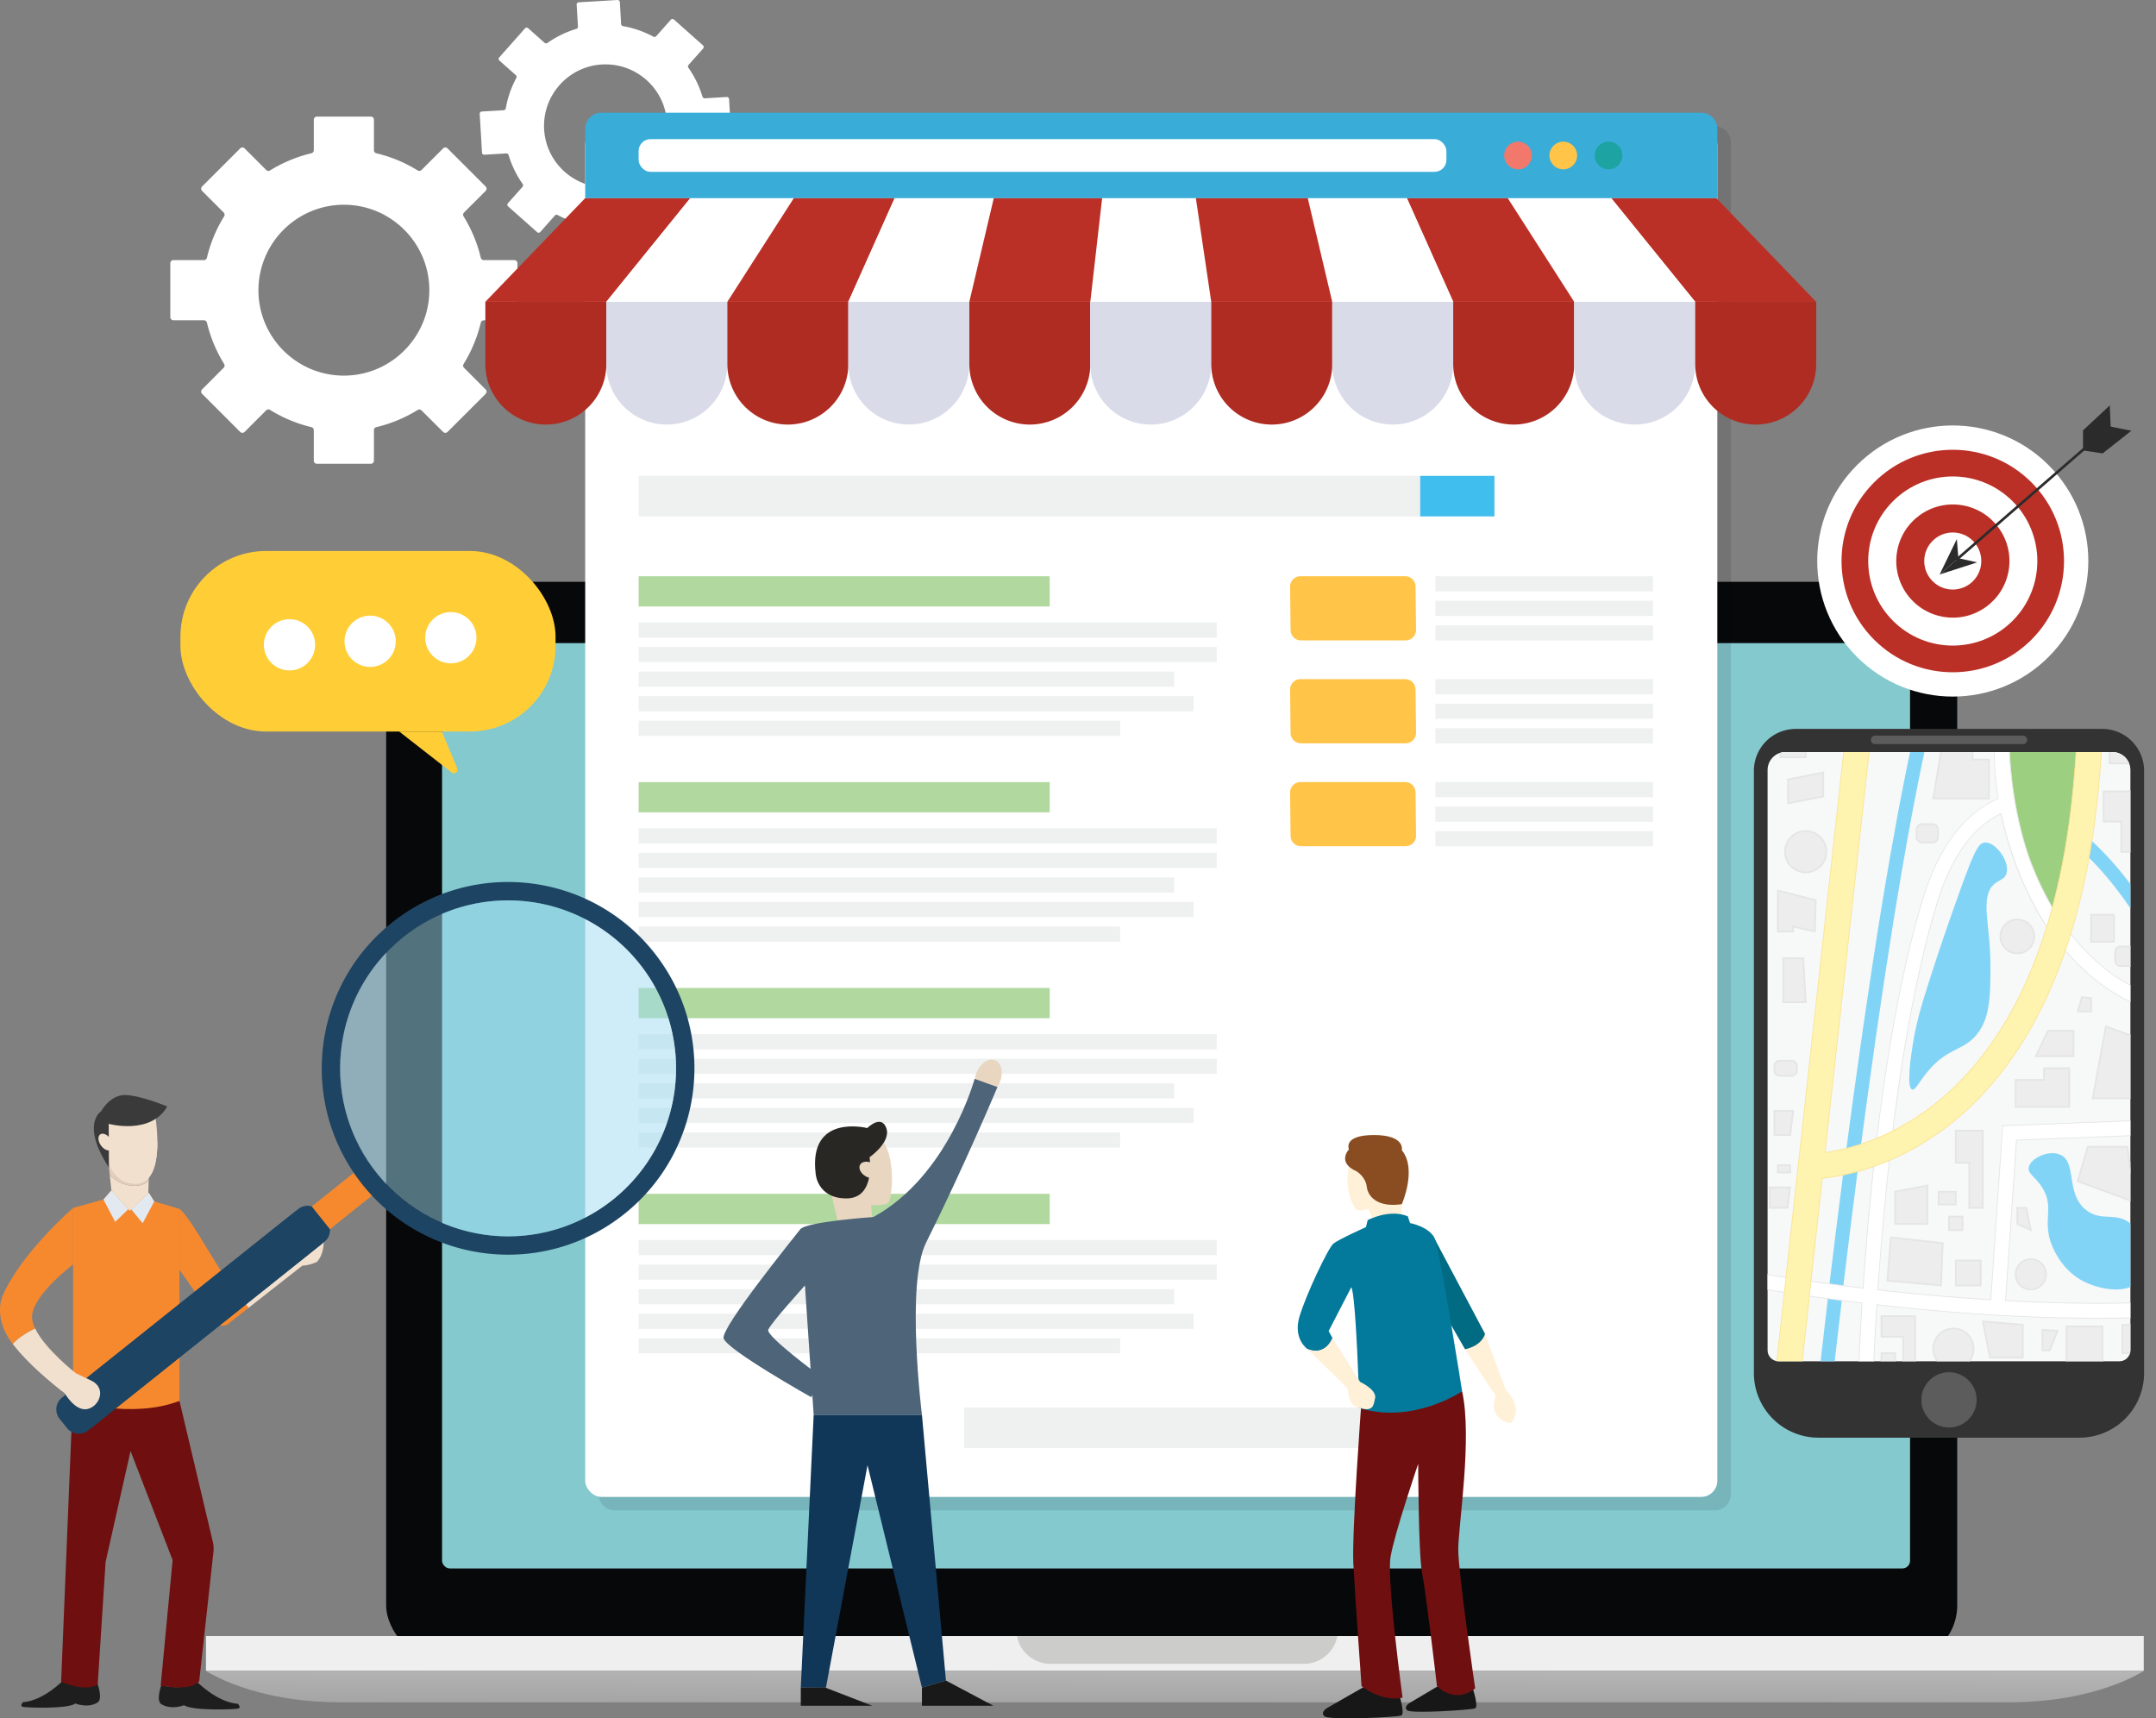 <svg xmlns="http://www.w3.org/2000/svg" xmlns:xlink="http://www.w3.org/1999/xlink" viewBox="0 0 2246.32 1790.22"><rect x="0" y="0" width="2246.32" height="1790.22" fill="#808080" stroke="none"/><defs><linearGradient id="linear-gradient" x1="1224.74" y1="1571.63" x2="1222.5" y2="2148.87" gradientUnits="userSpaceOnUse"><stop offset="0" stop-color="#fff"/><stop offset="1"/></linearGradient><clipPath id="clip-path"><path d="M1860.37,783.51h340.56a18.73,18.73,0,0,1,18.73,18.73v604.55a11.44,11.44,0,0,1-11.44,11.44H1853.07a11.44,11.44,0,0,1-11.44-11.44V802.24A18.73,18.73,0,0,1,1860.37,783.51Z" style="fill:none"/></clipPath></defs><title>is-yeri-sigortasi</title><g id="Layer_2" data-name="Layer 2"><g id="Objects"><path d="M956.26,1562.81l-282,159.58a33.21,33.21,0,0,1-43.32-9.51L460.85,1476.36a33.21,33.21,0,0,1,10.6-48.3l336.9-190.67a33.2,33.2,0,0,1,46.86,15.77l115.2,267.62A33.21,33.21,0,0,1,956.26,1562.81Z" style="fill:#63461c"/><path d="M902.49,1294,475.6,1535.62a23.8,23.8,0,0,1-32.43-9l-23.67-41.82a23.8,23.8,0,0,1,9-32.43l426.89-241.61a23.79,23.79,0,0,1,32.43,9l23.67,41.82A23.8,23.8,0,0,1,902.49,1294Z" style="fill:#7f6037"/><path d="M539.1,330.4V274.24a3.24,3.24,0,0,0-3.24-3.24h-31.8a3.25,3.25,0,0,1-3.15-2.52A145.68,145.68,0,0,0,483,225.43a3.25,3.25,0,0,1,.45-4L506,198.88a3.25,3.25,0,0,0,0-4.58l-39.72-39.71a3.23,3.23,0,0,0-4.58,0l-22.53,22.53a3.23,3.23,0,0,1-4,.44,145.87,145.87,0,0,0-43.06-17.88,3.25,3.25,0,0,1-2.51-3.16v-31.8a3.24,3.24,0,0,0-3.24-3.24H330.18a3.24,3.24,0,0,0-3.24,3.24v31.8a3.25,3.25,0,0,1-2.51,3.16,145.81,145.81,0,0,0-43.05,17.88,3.23,3.23,0,0,1-4-.44l-22.53-22.53a3.23,3.23,0,0,0-4.58,0L210.54,194.3a3.25,3.25,0,0,0,0,4.58l22.52,22.52a3.25,3.25,0,0,1,.45,4,145.74,145.74,0,0,0-17.89,43.06,3.25,3.25,0,0,1-3.15,2.52H180.68a3.24,3.24,0,0,0-3.24,3.24V330.4a3.24,3.24,0,0,0,3.24,3.24h31.79a3.25,3.25,0,0,1,3.15,2.52,145.68,145.68,0,0,0,17.89,43,3.25,3.25,0,0,1-.45,4l-22.52,22.52a3.25,3.25,0,0,0,0,4.58L250.26,450a3.23,3.23,0,0,0,4.58,0l22.52-22.52a3.25,3.25,0,0,1,4-.44A145.87,145.87,0,0,0,324.43,445a3.25,3.25,0,0,1,2.51,3.16v31.79a3.24,3.24,0,0,0,3.24,3.24h56.17a3.24,3.24,0,0,0,3.24-3.24V448.12A3.25,3.25,0,0,1,392.1,445a145.93,145.93,0,0,0,43.07-17.88,3.25,3.25,0,0,1,4,.44L461.7,450a3.23,3.23,0,0,0,4.58,0L506,410.33a3.25,3.25,0,0,0,0-4.58l-22.53-22.53a3.24,3.24,0,0,1-.45-4,145.79,145.79,0,0,0,17.89-43,3.25,3.25,0,0,1,3.15-2.52h31.8A3.24,3.24,0,0,0,539.1,330.4Zm-99.77,8.68A89.59,89.59,0,0,1,395,383.38c-1.79.81-3.6,1.57-5.45,2.26a89.07,89.07,0,0,1-62.65,0q-2.78-1-5.44-2.26a89.63,89.63,0,0,1-44.3-44.29c-.8-1.79-1.56-3.6-2.25-5.45A88.9,88.9,0,0,1,275,271c.69-1.85,1.45-3.66,2.25-5.46a89.59,89.59,0,0,1,44.31-44.28q2.67-1.22,5.43-2.26a89.07,89.07,0,0,1,62.65,0c1.48.56,3,1.15,4.39,1.79a89.46,89.46,0,0,1,45.84,45.87c.63,1.43,1.22,2.87,1.76,4.34a88.9,88.9,0,0,1,0,62.64Q440.54,336.4,439.33,339.08Z" style="fill:#fff"/><path d="M762,143.6l-2.39-40.36a2.33,2.33,0,0,0-2.47-2.18l-22.85,1.35a2.33,2.33,0,0,1-2.37-1.67,105.07,105.07,0,0,0-14.69-30.18,2.33,2.33,0,0,1,.15-2.9l15.23-17.14a2.34,2.34,0,0,0-.2-3.29L702.19,20.38a2.34,2.34,0,0,0-3.29.2L683.68,37.72a2.35,2.35,0,0,1-2.87.5,104.64,104.64,0,0,0-31.69-11,2.34,2.34,0,0,1-2-2.16L645.82,2.19A2.34,2.34,0,0,0,643.35,0L603,2.4a2.32,2.32,0,0,0-2.19,2.46l1.35,22.85a2.34,2.34,0,0,1-1.67,2.38,104.86,104.86,0,0,0-30.17,14.68,2.33,2.33,0,0,1-2.9-.15L550.28,29.4a2.34,2.34,0,0,0-3.3.19L520.14,59.82a2.34,2.34,0,0,0,.2,3.29l17.14,15.22a2.33,2.33,0,0,1,.49,2.86,105.3,105.3,0,0,0-11,31.71,2.32,2.32,0,0,1-2.15,1.94L502,116.2a2.33,2.33,0,0,0-2.19,2.46l2.4,40.36a2.33,2.33,0,0,0,2.46,2.19l22.85-1.36a2.34,2.34,0,0,1,2.37,1.67,104.82,104.82,0,0,0,14.69,30.18,2.35,2.35,0,0,1-.15,2.9l-15.22,17.14a2.33,2.33,0,0,0,.19,3.29l30.23,26.84a2.33,2.33,0,0,0,3.29-.19l15.22-17.14A2.33,2.33,0,0,1,581,224a104.79,104.79,0,0,0,31.7,11,2.33,2.33,0,0,1,1.94,2.16L616,260.06a2.33,2.33,0,0,0,2.46,2.19l40.36-2.39a2.34,2.34,0,0,0,2.19-2.47l-1.36-22.84a2.36,2.36,0,0,1,1.68-2.38,104.92,104.92,0,0,0,30.18-14.68,2.33,2.33,0,0,1,2.9.15l17.14,15.22a2.34,2.34,0,0,0,3.29-.2l26.84-30.23a2.33,2.33,0,0,0-.19-3.29l-17.15-15.22a2.34,2.34,0,0,1-.49-2.87,104.8,104.8,0,0,0,11-31.69,2.34,2.34,0,0,1,2.16-1.94l22.85-1.36A2.32,2.32,0,0,0,762,143.6Zm-71.32,10.49a64.47,64.47,0,0,1-29.93,33.72c-1.25.65-2.52,1.28-3.82,1.85a64.14,64.14,0,0,1-45,2.67c-1.36-.42-2.69-.89-4-1.39A64.47,64.47,0,0,1,574.21,161c-.65-1.24-1.27-2.51-1.85-3.81a64,64,0,0,1-2.67-45c.41-1.36.88-2.69,1.38-4A64.47,64.47,0,0,1,601,74.46c1.24-.66,2.52-1.28,3.81-1.86a64.14,64.14,0,0,1,45-2.67c1.09.34,2.17.7,3.23,1.1A64.39,64.39,0,0,1,688,102c.51,1,1,2,1.45,3a64,64,0,0,1,2.67,45C691.66,151.44,691.2,152.77,690.69,154.09Z" style="fill:#fff"/><rect x="402.34" y="606.12" width="1636.88" height="1124.74" rx="58.46" style="fill:#07080a"/><rect x="214.6" y="1704.52" width="2018.95" height="36.21" style="fill:#f0efef"/><path d="M1661.34,1740.74H214.61s48.27,32.78,139.86,32.78H2093.69c91.59,0,139.86-32.78,139.86-32.78Z" style="fill:url(#linear-gradient)"/><rect x="460.58" y="669.98" width="1529.51" height="964.06" rx="8.01" style="fill:#84c9ce"/><path d="M1393.36,1704.52a35.32,35.32,0,0,1-34.68,28.89H1094.21a35.41,35.41,0,0,1-34.68-28.89Z" style="fill:#cccccb"/><path d="M1786.51,131.52H640.65a16.85,16.85,0,0,0-16.85,16.85V1556.76a16.86,16.86,0,0,0,16.85,16.85H1786.51a16.86,16.86,0,0,0,16.85-16.85V148.37A16.85,16.85,0,0,0,1786.51,131.52Z" style="opacity:0.1"/><rect x="609.71" y="134.28" width="1179.56" height="1425.24" rx="16.85" style="fill:#fff"/><path d="M1789.27,134.28v72.27H609.71V134.28a16.85,16.85,0,0,1,16.85-16.85H1772.42A16.85,16.85,0,0,1,1789.27,134.28Z" style="fill:#39add8"/><rect x="665.38" y="144.95" width="841.6" height="34.07" rx="12.36" style="fill:#fff"/><circle cx="1581.62" cy="161.99" r="14.43" style="fill:#f3786c"/><circle cx="1628.78" cy="161.99" r="14.43" style="fill:#ffc448"/><circle cx="1675.95" cy="161.99" r="14.43" style="fill:#1ea3a3"/><rect x="1004.48" y="1466.42" width="437.88" height="42.2" style="fill:#eff0f0"/><path d="M1557.06,311.1h0Z" style="fill:#eff0f0"/><rect x="665.38" y="495.79" width="891.68" height="42.2" style="fill:#eff0f0"/><rect x="665.38" y="600.34" width="428.31" height="31.53" style="fill:#b1d99f"/><rect x="665.38" y="648.48" width="602.34" height="15.77" style="fill:#eff0f0"/><rect x="665.38" y="674.07" width="602.34" height="15.77" style="fill:#eff0f0"/><rect x="665.38" y="699.67" width="558.03" height="15.77" style="fill:#eff0f0"/><rect x="665.38" y="725.26" width="578.2" height="15.77" style="fill:#eff0f0"/><rect x="665.38" y="750.86" width="501.67" height="15.77" style="fill:#eff0f0"/><rect x="665.38" y="814.81" width="428.31" height="31.53" style="fill:#b1d99f"/><rect x="665.38" y="862.95" width="602.34" height="15.77" style="fill:#eff0f0"/><rect x="665.38" y="888.54" width="602.34" height="15.77" style="fill:#eff0f0"/><rect x="665.38" y="914.14" width="558.03" height="15.77" style="fill:#eff0f0"/><rect x="665.38" y="939.73" width="578.2" height="15.77" style="fill:#eff0f0"/><rect x="665.38" y="965.33" width="501.67" height="15.77" style="fill:#eff0f0"/><rect x="665.38" y="1029.28" width="428.31" height="31.53" style="fill:#b1d99f"/><rect x="665.38" y="1077.42" width="602.34" height="15.77" style="fill:#eff0f0"/><rect x="665.38" y="1103.01" width="602.34" height="15.77" style="fill:#eff0f0"/><rect x="665.38" y="1128.61" width="558.03" height="15.77" style="fill:#eff0f0"/><rect x="665.38" y="1154.2" width="578.2" height="15.77" style="fill:#eff0f0"/><rect x="665.38" y="1179.8" width="501.67" height="15.77" style="fill:#eff0f0"/><rect x="665.38" y="1243.76" width="428.31" height="31.53" style="fill:#b1d99f"/><rect x="665.38" y="1291.89" width="602.34" height="15.77" style="fill:#eff0f0"/><rect x="665.38" y="1317.48" width="602.34" height="15.77" style="fill:#eff0f0"/><rect x="665.38" y="1343.08" width="558.03" height="15.77" style="fill:#eff0f0"/><rect x="665.38" y="1368.67" width="578.2" height="15.77" style="fill:#eff0f0"/><rect x="665.38" y="1394.27" width="501.67" height="15.77" style="fill:#eff0f0"/><rect x="1479.7" y="495.79" width="77.37" height="42.2" style="fill:#40beee"/><rect x="1495.5" y="600.34" width="226.8" height="15.77" style="fill:#eff0f0"/><rect x="1495.5" y="625.94" width="226.8" height="15.77" style="fill:#eff0f0"/><rect x="1495.5" y="651.53" width="226.8" height="15.77" style="fill:#eff0f0"/><path d="M1464.49,667.2h-109a10.84,10.84,0,0,1-10.84-10.84l-.51-45.18A10.84,10.84,0,0,1,1355,600.34h109a10.83,10.83,0,0,1,10.83,10.84l.52,45.18A10.84,10.84,0,0,1,1464.49,667.2Z" style="fill:#ffc448"/><rect x="1495.5" y="707.55" width="226.8" height="15.77" style="fill:#eff0f0"/><rect x="1495.5" y="733.14" width="226.8" height="15.77" style="fill:#eff0f0"/><rect x="1495.5" y="758.74" width="226.8" height="15.77" style="fill:#eff0f0"/><path d="M1464.49,774.4h-109a10.83,10.83,0,0,1-10.84-10.83l-.51-45.18A10.84,10.84,0,0,1,1355,707.55h109a10.83,10.83,0,0,1,10.83,10.84l.52,45.18A10.84,10.84,0,0,1,1464.49,774.4Z" style="fill:#ffc448"/><rect x="1495.5" y="814.76" width="226.8" height="15.77" style="fill:#eff0f0"/><rect x="1495.5" y="840.35" width="226.8" height="15.77" style="fill:#eff0f0"/><rect x="1495.5" y="865.95" width="226.8" height="15.77" style="fill:#eff0f0"/><path d="M1464.49,881.61h-109a10.84,10.84,0,0,1-10.84-10.84l-.51-45.18A10.83,10.83,0,0,1,1355,814.76h109a10.83,10.83,0,0,1,10.83,10.83l.52,45.18A10.84,10.84,0,0,1,1464.49,881.61Z" style="fill:#ffc448"/><ellipse cx="1029.53" cy="1122.4" rx="19.23" ry="13.17" transform="translate(-397.51 1654.62) rotate(-67.92)" style="fill:#e8d6c1"/><path d="M909.22,1275.37l-1.6-19.84s15.84,1,18.56-3.36,8.81-48.33-9.92-68.33-58.72,24.32-58.72,24.32l16.32,68.17Z" style="fill:#e8d6c1"/><path d="M847.76,1474h112.8s-17.07-136.59,4.27-179.27c39.79-79.58,74.39-162.2,74.39-162.2l-23.78-8.54S988,1225.24,910,1267.93c0,0-70.12,4.87-76.22,12.8s-82.32,101.83-79.88,113.42,91.47,61.59,91.47,61.59l8.53-22.57s-55.91-41.08-53.47-47.79,38.23-46.11,38.23-46.11Z" style="fill:#4d6479"/><polygon points="960.56 1474.03 985.57 1750.86 960.56 1758.18 903.86 1526.47 860.56 1758.18 834.34 1758.18 847.76 1474.03 960.56 1474.03" style="fill:#103658"/><path d="M849.83,1222.71s1.4,25.83,32.11,25.83S906,1205.61,906,1205.61s22.69-15.71,17.45-30.36-19.89,0-19.89,0S842.15,1159.54,849.83,1222.71Z" style="fill:#282724"/><polygon points="960.56 1758.18 960.56 1777.13 1035.06 1777.13 985.57 1750.86 960.56 1758.18" style="fill:#191919"/><polygon points="834.34 1758.18 834.34 1777.13 908.84 1777.13 859.49 1758.04 834.34 1758.18" style="fill:#191919"/><ellipse cx="905.74" cy="1218.87" rx="7.63" ry="11.06" transform="translate(-602.7 1393.84) rotate(-60)" style="fill:#e8d6c1"/><path d="M168.05,1755.76s23.06,6.57,36.61-4.21c0,0,20.9,21.9,43.29,23.56,0,0,3.87,4.15,0,5s-47.83,2.49-56.12-3.59c0,0-13.22,5.43-23.78-1.11C162.25,1771.8,168.05,1755.76,168.05,1755.76Z" style="fill:#1e1e1e"/><path d="M101.72,1754.53s-22.47,6.4-35.66-4.1c0,0-20.37,21.34-42.18,23,0,0-3.77,4,0,4.84s46.59,2.43,54.67-3.5c0,0,12.88,5.3,23.17-1.07C107.36,1770.16,101.72,1754.53,101.72,1754.53Z" style="fill:#1e1e1e"/><path d="M76.15,1448.71,63.69,1752s25,11.69,38.14,2.69L110,1627.42l26-115.68,43.85,113.6L167.4,1756.11s31,6.54,40.17-4.56l14.83-134.77a31,31,0,0,0-.66-10.47L187,1459.55S107.51,1473,76.15,1448.71Z" style="fill:#6f0f10"/><path d="M141.6,1235.37a21.72,21.72,0,0,0,13.37-5l-1.42,36.43H118.92L114.35,1224A35.62,35.62,0,0,0,141.6,1235.37Z" style="fill:#f2e0ce"/><path d="M156.09,1201.65l-1,25.2a18,18,0,0,1-14.39,6.52c-14.44,0-22.78-9.58-27.59-20.88L111.8,1200Z" style="fill:#f4e6cf"/><path d="M155.11,1226.85a18,18,0,0,1-14.39,6.52c-14.44,0-22.78-9.58-27.59-20.88-6.94-16.3-6.57-36.19-6.57-36.19l6-5.66,11.11-10.55,37-4.54a205.51,205.51,0,0,1,3.32,33.87C164,1203.52,162.16,1218.52,155.11,1226.85Z" style="fill:#f2e0ce"/><path d="M155.11,1226.85l-.14,3.48a21.72,21.72,0,0,1-13.37,5A35.62,35.62,0,0,1,114.35,1224l-1.22-11.5c4.81,11.3,13.15,20.88,27.59,20.88A18,18,0,0,0,155.11,1226.85Z" style="fill:#e2cdbb"/><path d="M155.11,1226.85a18,18,0,0,1-14.39,6.52c-14.44,0-22.78-9.58-27.59-20.88-6.94-16.3-6.57-36.19-6.57-36.19l6-5.66,51.4,18.78C164,1203.52,162.16,1218.52,155.11,1226.85Z" style="fill:#f2e0ce"/><path d="M113.26,1170.85s43.56,12.09,61-18.07c0,0-28.46-11.93-44.19-11.93s-24.76,17-24.76,17-21.62,13.09,8.2,58.51Z" style="fill:#3a3a3a"/><path d="M115,1186.37c3.12,4.42,3.44,9.56.71,11.48s-7.45-.11-10.57-4.54-3.44-9.56-.72-11.48S111.83,1181.94,115,1186.37Z" style="fill:#f2e0ce"/><path d="M116.07,1240.1l-8.29,9.59-31.63,8.75v201.11s60.87,19.09,110.8,0V1259.43l-26.26-7.75-5.72-9.15-19.72,18.89Z" style="fill:#f6892e"/><path d="M259,1362.52l-21.62,17s-5.6,4-9.61,0S187,1322.82,187,1322.82v-63.39s5.72,3.54,20.86,28.45,31,49.94,31,49.94l7.67-4.38A69.88,69.88,0,0,0,259,1362.52Z" style="fill:#f6892e"/><path d="M76.15,1258.44v58.87s-42,31.65-42.78,54.32c-.13,3.86,1.11,8.11,3.24,12.51-11.37,5.39-18.66,11.08-23.34,16.08-.12-.14-.22-.28-.34-.43-20.18-26.41-10.71-48.59-10.71-48.59C20.91,1306.35,76.15,1258.44,76.15,1258.44Z" style="fill:#f6892e"/><path d="M336.83,1285.83s3.13,19-6.85,29c0,0-7.57,3.5-15,3.79l-56,43.92a69.88,69.88,0,0,1-12.49-29.08l51.74-29.55s7.57-31.6,29.27-23.74c0,0,28.9-19.58,31.6-16.89S336.83,1285.83,336.83,1285.83Z" style="fill:#f2e0ce"/><polygon points="133.73 1259.74 120.02 1272.98 107.78 1249.69 116.07 1240.1 133.73 1259.74" style="fill:#e2e9f1"/><polygon points="136.75 1259.98 148.69 1274.41 160.69 1251.68 154.97 1242.53 136.75 1259.98" style="fill:#e2e9f1"/><rect x="338.84" y="1212.41" width="30.37" height="81.21" transform="translate(1112.38 194.58) rotate(51.4)" style="fill:#f6892e"/><path d="M681.08,991.91c-66.89-83.79-189-97.49-272.82-30.59s-97.49,189-30.6,272.82,189,97.49,272.83,30.6S748,1075.7,681.08,991.91ZM392.59,1222.22a175,175,0,1,1,246,27.59A175,175,0,0,1,392.59,1222.22Z" style="fill:#1d4463"/><circle cx="529.37" cy="1113.03" r="175.02" transform="translate(-631.98 700.32) rotate(-45)" style="fill:#9edcf2;opacity:0.5"/><path d="M338,1293.74,91.81,1490.3a15.68,15.68,0,0,1-22-2.46l-7.76-9.72a15.66,15.66,0,0,1,2.47-21.95l246.2-196.56a15.61,15.61,0,0,1,14-2.8l19.09,23.91A15.6,15.6,0,0,1,338,1293.74Z" style="fill:#1d4463"/><rect x="47.22" y="1352.85" width="308.82" height="43.67" transform="translate(-813.62 426.16) rotate(-38.6)" style="fill:#1d4463"/><path d="M90.93,1468c-12.72,2.54-23.43-16.4-23.43-16.4s-34-25.15-54.23-51.41c4.68-5,12-10.69,23.34-16.08C47,1405.63,79,1430.69,79,1430.69l16.2,7.73C111.36,1446.14,103.65,1465.5,90.93,1468Z" style="fill:#f2e0ce"/><path d="M1457.57,1764.86s6.67,20.54,2.4,22.4-75.15,5.13-80,.86,2.93-8.8,2.93-8.8l41.56-23.79Z" style="fill:#171717"/><path d="M1534.83,1760.22s5.82,17.94,2.09,19.57-66.6,5.81-70.79,2.08,2.56-7.68,2.56-7.68l37.26-22.12Z" style="fill:#171717"/><path d="M1418.58,1459s-10.25,137.19-8.54,170.2,8.54,127.4,8.54,127.4,21.15,17.19,42.74,12.07c0,0-16.55-121.82-12.57-146.3s28.85-97.34,28.85-97.34.18,95.07,4.17,114.42,15.37,117.15,15.37,117.15,18.21,19.47,39.84,2.39c0,0-17.64-120.29-17.64-144.68s14.85-116.32,4-164.85Z" style="fill:#6f0f10"/><path d="M1547.22,1389.6l21.63,58.54s20.18,18.86,4.87,34.52c0,0-24-3.13-15.31-28.18l-32-48.74Z" style="fill:#fff0d8"/><path d="M1492.66,1286.76l54.56,102.84s-2.21,11.94-20.78,16.14l-48.84-84.87Z" style="fill:#006b82"/><path d="M1406.82,1208.64s-9.66,28.83,6.19,51.62c0,0,5.14,2.42,12.53-1.21l8.3,19.33s21.89.75,25.82-2.57l1.66-38.64-31.55-28.53Z" style="fill:#fff0d8"/><path d="M1405.47,1197.47s-13,13.58,7.84,22.79c0,0,9.51,5.58,10.72,16.15s11.78,21.89,36.53,18.12c0,0,16.15-36.69,0-56.16,0,0,3.93-15.85-29-15.85S1405.47,1197.47,1405.47,1197.47Z" style="fill:#8a4d21"/><path d="M1523.35,1449.49s-50.83,34.7-107,17.47c0,0,0-.08,0-.22,14,4.33,14.89-2,16.24-10.39,1.41-8.84-15.57-16.58-15.57-16.58l-1.69-2.69c-1.36-35-4-89.29-7.38-96.1l-23.64,45.75,4,7.29s-6.84,19.23-26.07,11.49c0,0-15.25-10.38-8.4-33.59s30.06-71.83,35.36-76.24,34-17.23,34-17.23l1.77-7.3s22.32-11.94,41.77-4l2.43,7.08s20.12,3.75,25.64,16.13S1523.35,1449.49,1523.35,1449.49Z" style="fill:#037a9b"/><path d="M1432.62,1456.35c-1.35,8.34-2.21,14.72-16.24,10.39-.05-1.74-.41-13.72-1-29.66l1.69,2.69S1434,1447.51,1432.62,1456.35Z" style="fill:#0492ab"/><path d="M1432.62,1456.35c-1.35,8.34-2.21,14.72-16.24,10.39-.84-.26-1.68-.67-2.65-.89-9-2.06-9.82-19.67-9.82-19.67l-41.67-40.67c19.23,7.74,26.07-11.49,26.07-11.49l27,43.06,1.69,2.69S1434,1447.51,1432.62,1456.35Z" style="fill:#fff0d8"/><path d="M1871,759.4h319.26a43.65,43.65,0,0,1,43.65,43.65v627.43a67.34,67.34,0,0,1-67.34,67.34H1894.7a67.34,67.34,0,0,1-67.34-67.34V803.06A43.65,43.65,0,0,1,1871,759.4Z" style="fill:#333"/><path d="M1860.78,783.51h339.73a18.69,18.69,0,0,1,18.69,18.69v603.09a11.41,11.41,0,0,1-11.41,11.41H1853.5a11.41,11.41,0,0,1-11.41-11.41V802.2A18.69,18.69,0,0,1,1860.78,783.51Z" style="fill:#89ceea"/><circle cx="2030.65" cy="1458.42" r="28.79" style="fill:#fff;opacity:0.2"/><path d="M2107.66,775.22h-154a4.43,4.43,0,0,1-4.42-4.42h0a4.44,4.44,0,0,1,4.42-4.43h154a4.45,4.45,0,0,1,4.43,4.43h0A4.44,4.44,0,0,1,2107.66,775.22Z" style="fill:#fff;opacity:0.2"/><g style="clip-path:url(#clip-path)"><rect x="1839.49" y="739.94" width="406.83" height="696.11" style="fill:#f7f8f8"/><path d="M2084.28,739.94h96l-8.47,104.46-5.32,20.82-4,15.61-18.62,72.91h0l-.14.55-.15.55-1.74,6.84s-1.87-3.41-4.92-9.64l-.27-.56h0l-.28-.57C2121.62,920.64,2082.34,831,2084.28,739.94Z" style="fill:#9ccf7f"/><path d="M1999.92,739.94h15c-21.25,87.65-45,225.85-69.46,404.65-2.17,15.88-4.27,31.53-6.3,46.86l-.06.46-.06.46q-1.86,14-3.63,27.68c0,.15,0,.3,0,.45l-.06.45c-5.68,43.79-10.65,84.09-14.73,118.1,0,.14,0,.28,0,.42s0,.27,0,.41q-.9,7.47-1.73,14.52l0,.41c0,.14,0,.28,0,.41-4.55,38.38-7.76,67-9.3,80.84h-14.71c1.47-13.25,4.77-42.69,9.52-82.76,0-.14,0-.28,0-.41l0-.42q.84-7,1.73-14.51c0-.14,0-.28,0-.42s0-.27.05-.41c3.91-32.58,8.64-70.92,14-112.55,0-.14,0-.29,0-.43l.06-.44q1.71-13.24,3.51-26.92l.06-.45h0l.06-.44c2.28-17.36,4.67-35.17,7.14-53.25,13-94.68,25.76-178.51,38.08-249.16C1979.76,832.32,1990.08,780.93,1999.92,739.94Z" style="fill:#82d4f7"/><path d="M2078.54,739.94H2094c-4.21,65.13,9.42,126.53,22.65,160.39A326,326,0,0,0,2138,944.92l.3.51.29.5c2,3.34,3.69,6.14,5.13,8.37,2.64,4.11,4.25,6.29,4.3,6.36l.23.32c.06.1,3.21,4.77,8.85,11.75l.31.39.32.39a252.83,252.83,0,0,0,25.75,27.31c15.49,14,37.76,30.12,62.85,35.42V1052a118.19,118.19,0,0,1-32.4-11c-13.75-6.9-27.57-16.64-41.09-29a262.38,262.38,0,0,1-20.74-21.2l-.32-.36-.32-.37a231.68,231.68,0,0,1-15.95-20.35c-.34-.46-1.27-1.76-2.67-3.84l-.21-.31-.09-.13h0l-.3-.45c-5.85-8.82-18.27-29.2-29.94-59.06a371.91,371.91,0,0,1-17.42-58.27c-36,17-55.49,57.73-65.6,90.06-22.34,71.44-37.32,160.66-47.18,240,0,.17,0,.34-.07.51a.25.25,0,0,1,0,.08c0,.14,0,.27,0,.41h0c-1.25,10.09-2.42,20-3.51,29.74,0,.16,0,.32,0,.48s0,.31-.05.47c-2.08,18.6-3.87,36.4-5.41,53-2.73,29.47-4.85,57-6.48,81.39q5.6.65,11.37,1.27c30.26,3.31,66.59,6.67,106.29,9.11L2086.43,1173l159.89-6.31v15.46l-145.41,5.74-11.36,167.26c49.41,2.66,103.31,3.77,156.77,1.53v15.47c-43.65,1.81-90.89,1.58-140.68-.69-44.82-2-91.8-5.73-139.64-11l-10.54-1.18c-2.27,36.44-3.38,63.87-3.83,76.78h-15.46c.44-12.89,1.57-41.06,3.92-78.58-7.39-.89-14.52-1.79-21.35-2.67-5-.65-9.83-1.29-14.49-1.92q-9.93-1.35-18.77-2.63l-.42-.06-.41-.06c-9.44-1.37-17.89-2.65-25.21-3.8l-.41-.06-.42-.07c-7.71-1.21-14.15-2.27-19.12-3.12v-15.67c5,.86,12.07,2,20.81,3.42l.42.06.41.07c7.29,1.14,15.74,2.43,25.21,3.8l.41.06h0l.41.06q8.89,1.29,18.92,2.65c4.66.64,9.5,1.28,14.49,1.93q9.86,1.27,20.53,2.57c1.63-24.28,3.74-51.72,6.46-81q2.13-23.07,4.54-45.29c0-.15,0-.31.05-.46s0-.3,0-.45q1.58-14.44,3.25-28.51l.06-.48.06-.47c3.82-31.86,8.06-62.18,12.7-90.69,10.25-63,22.44-117.4,36.25-161.55,6.75-21.58,15.55-40.55,26.17-56.38,14.28-21.3,31.49-36.3,51.23-44.67C2077.33,804.3,2076.65,769.27,2078.54,739.94Z" style="fill:#fff"/><path d="M2084.7,847.31c-36.45,17.2-55.92,58.6-65.83,90.31-22.37,71.54-37.37,160.92-47.24,240.39l-.06.5-.06.5.45-.23c0-.14,0-.27,0-.41a.25.25,0,0,0,0-.08l.45-.23h0l.06-.5c9.86-79.3,24.83-168.37,47.14-239.69,9.82-31.41,29-72.38,64.91-89.58a372.74,372.74,0,0,0,17.32,57.82c11.82,30.24,24.39,50.74,30.17,59.41l.3.45c.05-.17.11-.34.16-.51l.09.13.21.31.15-.51c-.09-.15-.19-.3-.29-.45s-.2-.29-.3-.45c-5.92-9-18.17-29.15-29.71-58.69a372.52,372.52,0,0,1-17.4-58.2l-.11-.52Zm-132.55,368c0,.15,0,.31-.05.46a3.26,3.26,0,0,1-.44.15q-2.39,22.13-4.52,45.1c-2.43,26.24-4.59,53.35-6.43,80.58q-10.43-1.26-20.09-2.52c-5-.65-9.83-1.29-14.49-1.92-6.68-.91-13-1.8-18.92-2.65l0,.41-.41-.06,0,.42.41.06c5.92.85,12.24,1.74,18.91,2.65,4.66.63,9.5,1.27,14.49,1.92q9.86,1.27,20.53,2.57l.43,0,0-.44c1.85-27.37,4-54.62,6.46-81q2.15-23.16,4.57-45.48c0-.15,0-.31,0-.46Zm145.7-386.83c4.12,26.56,10.67,52.14,18.44,72a326.94,326.94,0,0,0,21.55,45l.3.51c.1.17.19.34.29.5,2,3.35,3.71,6.15,5.13,8.36,2.53,3.92,4.06,6,4.11,6l.22.32c.07.09,3.29,4.87,9.05,12l.32.39.31.39a252.76,252.76,0,0,0,25.62,27.14c15.54,14.1,37.92,30.24,63.13,35.54v-.85c-25-5.3-47.14-21.31-62.57-35.31A252.75,252.75,0,0,1,2157.87,973l-.32-.39-.31-.39c-5.51-6.85-8.6-11.41-8.66-11.51l-.24-.33c-.05-.07-1.73-2.35-4.49-6.66h0c-1.44-2.25-3.17-5-5.11-8.38l-.3-.5h0l-.29-.51a325.3,325.3,0,0,1-21.08-44.17c-13.29-34-26.79-95.59-22.62-160.24h-.84A406.29,406.29,0,0,0,2097.85,828.45Zm-142.8,530.8c-2.27,36.34-3.38,63.87-3.84,76.81h.84c.45-12.89,1.56-40.23,3.8-76.32,3.37.39,6.77.77,10.1,1.13,47.85,5.23,94.85,8.92,139.67,11,49.79,2.26,97,2.49,140.7.68v-.83c-43.65,1.81-90.88,1.58-140.66-.69-44.81-2-91.78-5.73-139.62-11-3.47-.38-7-.77-10.53-1.18l-.44,0Zm126.4-527.43c-19.68,8.43-36.87,23.46-51.11,44.7-10.64,15.86-19.46,34.87-26.22,56.49-13.81,44.17-26,98.54-36.26,161.6-4.65,28.59-8.91,59-12.73,90.94l-.06.48-.06.47q-1.68,14.05-3.25,28.48c0,.15,0,.3,0,.45s0,.31,0,.46q-2.39,22.13-4.52,45.1c-2.43,26.24-4.59,53.35-6.43,80.58q-10.43-1.26-20.09-2.52c-5-.65-9.83-1.29-14.49-1.92-6.68-.91-13-1.8-18.92-2.65l-.41-.06-.42-.06c-9.47-1.38-17.92-2.66-25.2-3.81l-.42-.06-.41-.07c-8.77-1.38-15.81-2.56-20.86-3.42v.84c5,.87,12.06,2,20.77,3.41l.41.07.41.06c7.29,1.15,15.74,2.44,25.21,3.81l.42.06.41.06c5.92.85,12.24,1.74,18.91,2.65,4.66.63,9.5,1.27,14.49,1.92q9.86,1.27,20.53,2.57l.43,0,0-.44c1.85-27.37,4-54.62,6.46-81q2.15-23.16,4.57-45.48c0-.15,0-.31,0-.46s0-.3.05-.46q1.58-14.46,3.26-28.53c0-.16,0-.32,0-.48l.06-.48c3.81-31.76,8-62,12.67-90.43,10.25-63,22.44-117.36,36.24-161.5,6.73-21.54,15.52-40.47,26.11-56.27,14.22-21.2,31.4-36.18,51-44.52l.31-.13-.06-.32c-4.23-25.63-5.46-60.13-3.38-92.07h-.83C2076.43,766.39,2076.55,801.89,2081.45,831.82Zm-242,511.7c5,.84,11.39,1.9,19.08,3.11l.41.06.41.07c7.33,1.15,15.77,2.43,25.21,3.79l.42.06.41.06c5.89.85,12.16,1.73,18.77,2.63,4.66.63,9.5,1.28,14.49,1.92q10.07,1.3,21,2.63c-2.34,37.37-3.45,65.38-3.9,78.21h.83c.45-12.89,1.58-41,3.93-78.55l0-.4-.4,0c-7.39-.89-14.52-1.78-21.35-2.66-5-.65-9.83-1.29-14.49-1.93q-9.93-1.35-18.78-2.63l-.41-.06-.42-.06c-9.44-1.36-17.88-2.64-25.21-3.8l-.41-.06-.41-.07c-7.75-1.21-14.19-2.28-19.17-3.12ZM2084.7,847.31c-36.45,17.2-55.92,58.6-65.83,90.31-22.37,71.54-37.37,160.92-47.24,240.39l-.06.5-.06.5c-1.25,10.08-2.41,20-3.5,29.69,0,.16,0,.32,0,.48s0,.32,0,.48c-2.07,18.52-3.85,36.24-5.38,52.75-2.46,26.52-4.64,53.91-6.49,81.4l0,.4.39,0c3.79.43,7.61.86,11.38,1.27,35.74,3.9,71.51,7,106.3,9.11l.42,0,12.31-181.3,159.5-6.3v-.83l-159.9,6.31-.38,0-12.31,181.22c-34.65-2.14-70.26-5.19-105.85-9.08-3.64-.4-7.32-.81-11-1.23,1.83-27.36,4-54.6,6.45-81,1.54-16.65,3.34-34.52,5.43-53.21,0-.16,0-.31,0-.47l.06-.48q1.63-14.6,3.51-29.77l.06-.5h0l.06-.5c9.86-79.3,24.83-168.37,47.14-239.69,9.82-31.41,29-72.38,64.91-89.58a372.74,372.74,0,0,0,17.32,57.82c11.82,30.24,24.39,50.74,30.17,59.41l.3.45.3.44c1.28,1.9,2.15,3.1,2.49,3.56a229,229,0,0,0,16.13,20.58l.32.36.32.36a264.29,264.29,0,0,0,20.61,21.06c13.55,12.34,27.41,22.1,41.19,29a118.67,118.67,0,0,0,32.59,11.09v-.85a118,118,0,0,1-32.21-11c-13.72-6.89-27.51-16.6-41-28.88a263.8,263.8,0,0,1-20.87-21.35l-.31-.37-.32-.36a229.72,229.72,0,0,1-15.77-20.15c-.37-.51-1.37-1.89-2.86-4.1-.09-.15-.19-.3-.29-.45s-.2-.29-.3-.45c-5.92-9-18.17-29.15-29.71-58.69a372.52,372.52,0,0,1-17.4-58.2l-.11-.52Zm15.82,340.14-11.39,167.63,0,.42.42,0c56.11,3,108.77,3.53,156.8,1.53v-.84c-47.89,2-100.39,1.5-156.33-1.5l11.31-166.47,145-5.72v-.84Zm-241.08,158.89c7.32,1.15,15.77,2.43,25.21,3.8l0-.42c-9.44-1.36-17.88-2.64-25.21-3.8Zm92.71-131.06c0,.15,0,.31-.05.46a3.26,3.26,0,0,1-.44.15q-2.39,22.13-4.52,45.1c-2.43,26.24-4.59,53.35-6.43,80.58q-10.43-1.26-20.09-2.52c-5-.65-9.83-1.29-14.49-1.92-6.68-.91-13-1.8-18.92-2.65l0,.41-.41-.06,0,.42.41.06c5.92.85,12.24,1.74,18.91,2.65,4.66.63,9.5,1.27,14.49,1.92q9.86,1.27,20.53,2.57l.43,0,0-.44c1.85-27.37,4-54.62,6.46-81q2.15-23.16,4.57-45.48c0-.15,0-.31,0-.46Zm132.55-368c-36.45,17.2-55.92,58.6-65.83,90.31-22.37,71.54-37.37,160.92-47.24,240.39l-.06.5-.06.5.45-.23c0-.14,0-.27,0-.41a.25.25,0,0,0,0-.08l.45-.23h0l.06-.5c9.86-79.3,24.83-168.37,47.14-239.69,9.82-31.41,29-72.38,64.91-89.58a372.74,372.74,0,0,0,17.32,57.82c11.82,30.24,24.39,50.74,30.17,59.41l.3.45c.05-.17.11-.34.16-.51l.09.13.21.31.15-.51c-.09-.15-.19-.3-.29-.45s-.2-.29-.3-.45c-5.92-9-18.17-29.15-29.71-58.69a372.52,372.52,0,0,1-17.4-58.2l-.11-.52Zm-132.55,368c0,.15,0,.31-.05.46a3.26,3.26,0,0,1-.44.15q-2.39,22.13-4.52,45.1c-2.43,26.24-4.59,53.35-6.43,80.58q-10.43-1.26-20.09-2.52c-5-.65-9.83-1.29-14.49-1.92-6.68-.91-13-1.8-18.92-2.65l0,.41-.41-.06,0,.42.41.06c5.92.85,12.24,1.74,18.91,2.65,4.66.63,9.5,1.27,14.49,1.92q9.86,1.27,20.53,2.57l.43,0,0-.44c1.85-27.37,4-54.62,6.46-81q2.15-23.16,4.57-45.48c0-.15,0-.31,0-.46Zm132.55-368c-36.45,17.2-55.92,58.6-65.83,90.31-22.37,71.54-37.37,160.92-47.24,240.39l-.06.5-.06.5.45-.23c0-.14,0-.27,0-.41a.25.25,0,0,0,0-.08l.45-.23h0l.06-.5c9.86-79.3,24.83-168.37,47.14-239.69,9.82-31.41,29-72.38,64.91-89.58a372.74,372.74,0,0,0,17.32,57.82c11.82,30.24,24.39,50.74,30.17,59.41l.3.45c.05-.17.11-.34.16-.51l.09.13.21.31.15-.51c-.09-.15-.19-.3-.29-.45s-.2-.29-.3-.45c-5.92-9-18.17-29.15-29.71-58.69a372.52,372.52,0,0,1-17.4-58.2l-.11-.52Z" style="fill:#e5e5e5"/><path d="M2153.41,873.61l.37.28q4.44,3.36,8.69,6.94c4.75,4,9.31,8.17,13.69,12.45l.36.36c.12.11.24.23.35.35,19,18.79,34.41,39.57,45.29,56.2a421.54,421.54,0,0,1,24.16,42V961.49c-3.43-5.88-7.36-12.31-11.77-19.06a377.24,377.24,0,0,0-35-45.89q-9.67-10.77-19.71-19.94l-.37-.34-.37-.33q-6.27-5.68-12.63-10.71-5.1-4.05-10.26-7.64l-.38-.27Q2154.68,865.55,2153.41,873.61Z" style="fill:#82d4f7"/><path d="M1952.19,739.94l-50.68,460.7a200.53,200.53,0,0,0,22.31-4.3h0q5.7-1.42,12-3.37l3.31-1.06c4.93-1.62,10.26-3.56,15.92-5.88l.44-.19.44-.18c5-2.07,10.21-4.44,15.62-7.15l.45-.22.45-.23h0a263.16,263.16,0,0,0,67.16-48.91c40.85-40.75,71.81-95.3,92.74-163.18.05-.17.11-.34.16-.51h0c0-.18.1-.35.16-.52q2-6.65,3.94-13.45h0c.51-1.82,1-3.66,1.51-5.5l.15-.56.15-.57h0a700.21,700.21,0,0,0,15-71.25q1.28-8.05,2.41-16.3a1023.82,1023.82,0,0,0,8.91-117.37H2191a1039.73,1039.73,0,0,1-9.92,125.43q-.8,5.48-1.65,10.89-1.39,8.78-2.94,17.38a688.28,688.28,0,0,1-19,79l-.15.48c-.05.16-.09.32-.14.48q-2.58,8.34-5.33,16.4l-.16.45h0c-.05.15-.1.3-.16.45-22.25,64.7-53.89,117.69-94,157.52a292.77,292.77,0,0,1-60.8,46.48,272.89,272.89,0,0,1-27.93,13.9l-.44.19-.44.18q-7.62,3.22-15.37,6l-.44.15a3.26,3.26,0,0,1-.44.15c-3.16,1.11-6.35,2.15-9.54,3.12q-3.47,1-6.76,2c-5.43,1.49-10.52,2.68-15.22,3.65a211.62,211.62,0,0,1-21.63,3.32l-11.76,107,0,.41h0l0,.42-1.6,14.53,0,.42,0,.41-9.4,85.45h-26.47l9.83-89.37,0-.41,0-.42,1.6-14.54,0-.42,0-.41,65-590.55Z" style="fill:#fff3b0"/><path d="M2132.37,966l-.3-.45c-20.92,68-51.88,122.57-92.73,163.34a263.27,263.27,0,0,1-66.81,48.7l-.06.5h0l-.45.23a.25.25,0,0,1,0,.08c0,.14,0,.27,0,.41h0l.45-.22a263.85,263.85,0,0,0,67.52-49.11c40.82-40.73,71.78-95.23,92.74-163,0-.17.1-.34.16-.51l-.21-.31-.09-.13C2132.48,965.63,2132.42,965.8,2132.37,966ZM1952.2,1214.83l-.44.15q-4.83,1.68-9.71,3.17-3.36,1-6.59,1.9c-5.42,1.49-10.52,2.69-15.21,3.66a209.81,209.81,0,0,1-21.73,3.35l-.34,0-11.8,107.27,0,.41,0,.42.42.06,0-.42.41.06,0-.41,11.73-106.63a207.88,207.88,0,0,0,21.2-3.27c4.69-.95,9.78-2.15,15.21-3.63q3.39-.92,6.94-2c3.14-1,6.26-2,9.37-3.06a3.26,3.26,0,0,0,.44-.15c0-.15,0-.31.05-.46l.44-.15c0-.15,0-.3.05-.46ZM2132.37,966l-.3-.45c-20.92,68-51.88,122.57-92.73,163.34a263.27,263.27,0,0,1-66.81,48.7l-.06.5h0l-.45.23a.25.25,0,0,1,0,.08c0,.14,0,.27,0,.41h0l.45-.22a263.85,263.85,0,0,0,67.52-49.11c40.82-40.73,71.78-95.23,92.74-163,0-.17.1-.34.16-.51l-.21-.31-.09-.13C2132.48,965.63,2132.42,965.8,2132.37,966Zm0,0-.3-.45c-20.92,68-51.88,122.57-92.73,163.34a263.27,263.27,0,0,1-66.81,48.7l-.06.5h0l-.45.23a.25.25,0,0,1,0,.08c0,.14,0,.27,0,.41h0l.45-.22a263.85,263.85,0,0,0,67.52-49.11c40.82-40.73,71.78-95.23,92.74-163,0-.17.1-.34.16-.51l-.21-.31-.09-.13C2132.48,965.63,2132.42,965.8,2132.37,966Zm-272,364.45,0,.42,0,.41-1.6,14.54-.05.42,0,.42-9.84,89.43h.84l9.82-89.3,0-.42,0-.42,1.6-14.54.05-.41,0-.42,65-590.61h-.84ZM2180.7,865.31q-.78,5.34-1.61,10.62-1.38,8.76-2.93,17.35a687.36,687.36,0,0,1-18.92,79l-.15.48-.15.48q-2.58,8.35-5.33,16.43l-.16.45c0,.08,0,.15-.07.22l-.09.24c-22.23,64.73-53.86,117.75-94,157.58a292,292,0,0,1-60.71,46.42,273.93,273.93,0,0,1-27.66,13.78l-.45.19-.44.18q-7.62,3.24-15.37,6l-.44.16-.44.15q-4.83,1.68-9.71,3.17-3.36,1-6.59,1.9c-5.42,1.49-10.52,2.69-15.21,3.66a209.81,209.81,0,0,1-21.73,3.35l-.34,0-11.8,107.27,0,.41,0,.42-1.6,14.53,0,.42-.05.41-9.4,85.51h.84l9.39-85.39,0-.41,0-.42,1.6-14.53,0-.42,0-.41,11.73-106.63a207.88,207.88,0,0,0,21.2-3.27c4.69-.95,9.78-2.15,15.21-3.63q3.39-.92,6.94-2c3.14-1,6.26-2,9.37-3.06a3.26,3.26,0,0,0,.44-.15l.44-.15q7.74-2.71,15.37-5.93l.44-.19.44-.19a272.7,272.7,0,0,0,28.19-14,293,293,0,0,0,60.88-46.55c40.15-39.82,71.8-92.8,94.07-157.45l.16-.45a1.55,1.55,0,0,1,.08-.23l.07-.22q2.76-8.05,5.33-16.38l.15-.48.15-.48a686.34,686.34,0,0,0,19-79q1.58-8.61,3-17.39.89-5.55,1.69-11.17a1040.19,1040.19,0,0,0,9.93-125.49h-.84A1040.32,1040.32,0,0,1,2180.7,865.31Zm-140.77,264.14c40.82-40.73,71.78-95.23,92.74-163,0-.17.1-.34.16-.51l-.21-.31-.09-.13c-.05.17-.11.34-.16.51l-.3-.45c-20.92,68-51.88,122.57-92.73,163.34a263.27,263.27,0,0,1-66.81,48.7l-.06.5h0l-.45.23a.25.25,0,0,1,0,.08c0,.14,0,.27,0,.41h0l.45-.22A263.85,263.85,0,0,0,2039.93,1129.45ZM2132.37,966l-.3-.45c-20.92,68-51.88,122.57-92.73,163.34a263.27,263.27,0,0,1-66.81,48.7l-.06.5h0l-.45.23a.25.25,0,0,1,0,.08c0,.14,0,.27,0,.41h0l.45-.22a263.85,263.85,0,0,0,67.52-49.11c40.82-40.73,71.78-95.23,92.74-163,0-.17.1-.34.16-.51l-.21-.31-.09-.13C2132.48,965.63,2132.42,965.8,2132.37,966Zm0,0-.3-.45c-20.92,68-51.88,122.57-92.73,163.34a263.27,263.27,0,0,1-66.81,48.7l-.06.5h0l-.45.23a.25.25,0,0,1,0,.08c0,.14,0,.27,0,.41h0l.45-.22a263.85,263.85,0,0,0,67.52-49.11c40.82-40.73,71.78-95.23,92.74-163,0-.17.1-.34.16-.51l-.21-.31-.09-.13C2132.48,965.63,2132.42,965.8,2132.37,966Zm-180.61,249q-4.83,1.68-9.71,3.17-3.36,1-6.59,1.9c0,.15,0,.3,0,.45l-.06.45q3.39-.92,6.94-2c3.14-1,6.26-2,9.37-3.06a3.26,3.26,0,0,0,.44-.15c0-.15,0-.31.05-.46s0-.3,0-.45Zm0,0q-4.83,1.68-9.71,3.17-3.36,1-6.59,1.9c0,.15,0,.3,0,.45l-.06.45q3.39-.92,6.94-2c3.14-1,6.26-2,9.37-3.06a3.26,3.26,0,0,0,.44-.15c0-.15,0-.31.05-.46s0-.3,0-.45Zm-50.66-14.38-.06.52.53-.06a203.13,203.13,0,0,0,22.19-4.27q6.08-1.51,12.2-3.42c1-.32,2.07-.65,3.13-1,4.93-1.61,10.26-3.55,15.92-5.87l.44-.18.45-.18c5-2.07,10.2-4.43,15.61-7.13l.45-.23h0l.45-.22a263.85,263.85,0,0,0,67.52-49.11c40.82-40.73,71.78-95.23,92.74-163,0-.17.1-.34.16-.51l.15-.51q2-6.58,3.92-13.34.78-2.77,1.53-5.56l.15-.56c.05-.19.11-.38.16-.57a697.9,697.9,0,0,0,15-71.47q1.29-8.05,2.42-16.31a1023.5,1023.5,0,0,0,9-117.64h-.84a1022.15,1022.15,0,0,1-8.88,117.11q-1.12,8.22-2.4,16.27a699.36,699.36,0,0,1-14.88,71c-.05.19-.11.38-.16.57l-.15.56q-.74,2.74-1.49,5.44-1.92,6.87-4,13.57c-.06.17-.11.35-.16.52s-.11.34-.16.51c-20.92,68-51.88,122.57-92.73,163.34a263.27,263.27,0,0,1-66.81,48.7l-.44.22-.46.23c-5.41,2.72-10.63,5.1-15.62,7.17l-.44.19-.44.18c-5.65,2.33-11,4.28-15.92,5.9-1.19.39-2.35.77-3.5,1.12q-5.93,1.85-11.83,3.33a200.38,200.38,0,0,1-21.89,4.26l50.62-460.22h-.85Zm41,17.55q-3.36,1-6.59,1.9c0,.15,0,.3,0,.45l-.06.45q3.39-.92,6.94-2c3.14-1,6.26-2,9.37-3.06a3.26,3.26,0,0,0,.44-.15c0-.15,0-.31.05-.46s0-.3,0-.45l-.44.15Q1946.93,1216.66,1942.05,1218.15Zm9.71-3.17q-4.83,1.68-9.71,3.17-3.36,1-6.59,1.9c0,.15,0,.3,0,.45l-.06.45q3.39-.92,6.94-2c3.14-1,6.26-2,9.37-3.06a3.26,3.26,0,0,0,.44-.15c0-.15,0-.31.05-.46s0-.3,0-.45Zm199.85-225.34.32.36q2.76-8.06,5.33-16.4l-.32-.39Q2154.36,981.57,2151.61,989.64Zm-199,225-.44.16-.44.15q-4.83,1.68-9.71,3.17-3.36,1-6.59,1.9c0,.15,0,.3,0,.45l-.06.45q3.39-.92,6.94-2c3.14-1,6.26-2,9.37-3.06a3.26,3.26,0,0,0,.44-.15c0-.15,0-.31.05-.46l.44-.15q7.74-2.72,15.37-6c0-.16,0-.32,0-.48Q1960.39,1211.94,1952.64,1214.67Zm-.44.16-.44.15q-4.83,1.68-9.71,3.17-3.36,1-6.59,1.9c-5.42,1.49-10.52,2.69-15.21,3.66a209.81,209.81,0,0,1-21.73,3.35l-.34,0-11.8,107.27,0,.41,0,.42.42.06,0-.42.41.06,0-.41,11.73-106.63a207.88,207.88,0,0,0,21.2-3.27c4.69-.95,9.78-2.15,15.21-3.63q3.39-.92,6.94-2c3.14-1,6.26-2,9.37-3.06a3.26,3.26,0,0,0,.44-.15c0-.15,0-.31.05-.46l.44-.15c0-.15,0-.3.05-.46ZM2132.37,966l-.3-.45c-20.92,68-51.88,122.57-92.73,163.34a263.27,263.27,0,0,1-66.81,48.7l-.06.5h0l-.45.23a.25.25,0,0,1,0,.08c0,.14,0,.27,0,.41h0l.45-.22a263.85,263.85,0,0,0,67.52-49.11c40.82-40.73,71.78-95.23,92.74-163,0-.17.1-.34.16-.51l-.21-.31-.09-.13C2132.48,965.63,2132.42,965.8,2132.37,966Z" style="fill:#fae492"/><path d="M2169.7,1334.38c-24.94-13.31-33.08-40.06-33.76-42.41-6.56-22.78,3.65-34.53-7.41-53.53-7.2-12.36-16.11-15.26-14.82-22.23,1.74-9.46,20.83-18.64,32.94-13.18,17.58,7.93,5.27,39.88,26.35,57.24,16.16,13.31,31.69,1.35,47.76,15.23,15.22,13.15,22.34,42,9.47,57.65C2216.2,1350.18,2185.52,1342.82,2169.7,1334.38Z" style="fill:#82d4f7"/><path d="M2010,1114.51c18.91-21.73,32.9-19.68,46.52-33.35,17.31-17.37,17.31-43.33,17.3-76.59,0-41-11.63-71,4.53-84,4.84-3.91,9.88-4.43,11.94-9.88,4.5-12-10.58-33.7-22.24-32.94-7.36.47-11.72,9.81-31.7,66.29-9.45,26.7-16.91,48.48-27.18,80.7-7.48,23.49-12.73,40.88-16.47,64.64-1.27,8.13-6.86,43.74-.41,45.71C1995.76,1136.17,1999.67,1126.32,2010,1114.51Z" style="fill:#82d4f7"/><polygon points="1966.46 1334.28 2022.33 1339.24 2024.13 1295.08 1970.08 1289.2 1966.46 1334.28" style="fill:#ededed"/><path d="M2023.18,1340.2l-57.68-5.11,3.76-46.87,55.79,6.07Zm-55.76-6.73,54.06,4.8,1.73-42.39-52.32-5.69Z" style="fill:#e5e5e5"/><rect x="1960.32" y="1409.78" width="14.16" height="14.16" transform="translate(550.53 3384.26) rotate(-90)" style="fill:#ededed"/><path d="M1975.37,1424.83h-15.94V1408.9h15.94Zm-14.16-1.77h12.38v-12.39h-12.38Z" style="fill:#e5e5e5"/><polygon points="2008.08 1235.04 2008.08 1275.15 1974.48 1275.15 1974.48 1241.56 2008.08 1235.04" style="fill:#ededed"/><path d="M2009,1276h-35.38v-35.22L2009,1234Zm-33.6-1.77h31.82v-38.15l-31.82,6.17Z" style="fill:#e5e5e5"/><rect x="2037.76" y="1313.25" width="25.99" height="25.99" transform="translate(724.52 3377) rotate(-90)" style="fill:#ededed"/><path d="M2064.64,1340.13h-27.76v-27.77h27.76Zm-26-1.78h24.22v-24.21h-24.22Z" style="fill:#e5e5e5"/><rect x="2030.65" y="1267.5" width="14.06" height="14.06" transform="translate(763.14 3312.21) rotate(-90)" style="fill:#ededed"/><path d="M2045.59,1282.45h-15.83v-15.84h15.83Zm-14.06-1.78h12.29v-12.28h-12.29Z" style="fill:#e5e5e5"/><rect x="2022.09" y="1239.28" width="13.31" height="17.85" transform="translate(780.54 3276.96) rotate(-90)" style="fill:#ededed"/><path d="M2038.56,1255.75h-19.63v-15.08h19.63Zm-17.85-1.77h16.08v-11.54h-16.08Z" style="fill:#e5e5e5"/><polygon points="2224.64 1080.44 2224.64 1144.16 2180.42 1144.16 2194.09 1069.38 2224.64 1080.44" style="fill:#ededed"/><path d="M2225.53,1145.05h-46.18l14.05-76.87,32.13,11.64Zm-44.05-1.78h42.28v-62.2l-29-10.5Z" style="fill:#e5e5e5"/><polygon points="2160.39 1073.86 2160.39 1100.38 2121.05 1100.38 2133.87 1073.86 2160.39 1073.86" style="fill:#ededed"/><path d="M2161.28,1101.27h-41.64l13.68-28.3h28Zm-38.81-1.78h37v-24.74h-25.07Z" style="fill:#e5e5e5"/><polygon points="2178.72 1039.87 2178.72 1053.75 2164.84 1053.75 2169.13 1038.87 2178.72 1039.87" style="fill:#ededed"/><path d="M2179.61,1054.64h-16l4.82-16.73,11.13,1.15Zm-13.59-1.78h11.82v-12.19l-8.06-.84Z" style="fill:#e5e5e5"/><rect x="2176.57" y="955.17" width="28.12" height="23.8" transform="translate(1223.56 3157.7) rotate(-90)" style="fill:#ededed"/><path d="M2203.42,982h-25.58v-29.9h25.58Zm-23.81-1.78h22V953.9h-22Z" style="fill:#e5e5e5"/><rect x="2189.01" y="759.76" width="44.56" height="26.7" transform="translate(1438.19 2984.4) rotate(-90)" style="fill:#ededed"/><path d="M2225.53,796.28h-28.47V749.94h28.47Zm-26.69-1.78h24.92V751.71h-24.92Z" style="fill:#e5e5e5"/><circle cx="1881.32" cy="887.34" r="21.54" style="fill:#ededed"/><path d="M1881.32,909.76a22.43,22.43,0,1,1,22.42-22.42A22.45,22.45,0,0,1,1881.32,909.76Zm0-43.07A20.65,20.65,0,1,0,1902,887.34,20.68,20.68,0,0,0,1881.32,866.69Z" style="fill:#e5e5e5"/><circle cx="2035.27" cy="1405.08" r="21" transform="translate(200.17 3063.09) rotate(-76.72)" style="fill:#ededed"/><path d="M2035.27,1427a21.89,21.89,0,1,1,21.89-21.89A21.92,21.92,0,0,1,2035.27,1427Zm0-42a20.11,20.11,0,1,0,20.12,20.11A20.13,20.13,0,0,0,2035.27,1385Z" style="fill:#e5e5e5"/><circle cx="2115.92" cy="1327.63" r="15.81" style="fill:#ededed"/><path d="M2115.92,1344.34a16.71,16.71,0,1,1,16.71-16.71A16.73,16.73,0,0,1,2115.92,1344.34Zm0-31.63a14.93,14.93,0,1,0,14.93,14.92A14.93,14.93,0,0,0,2115.92,1312.71Z" style="fill:#e5e5e5"/><circle cx="2101.83" cy="975.61" r="17.62" transform="translate(-74.25 1771.97) rotate(-45)" style="fill:#ededed"/><path d="M2101.83,994.12a18.51,18.51,0,1,1,18.51-18.51A18.53,18.53,0,0,1,2101.83,994.12Zm0-35.24a16.74,16.74,0,1,0,16.73,16.73A16.75,16.75,0,0,0,2101.83,958.88Z" style="fill:#e5e5e5"/><polygon points="1878.84 998.38 1881.32 1044.14 1858.01 1044.14 1858.01 998.38 1878.84 998.38" style="fill:#ededed"/><path d="M1882.26,1045h-25.14V997.49h22.56Zm-23.37-1.77h21.49l-2.38-44h-19.11Z" style="fill:#e5e5e5"/><rect x="1855.16" y="762.75" width="26.16" height="26.16" transform="translate(1092.41 2644.07) rotate(-90)" style="fill:#ededed"/><path d="M1882.21,789.8h-27.94V761.86h27.94ZM1856.05,788h24.38V763.64h-24.38Z" style="fill:#e5e5e5"/><polygon points="1899.65 804.79 1899.65 829.71 1862.99 836.97 1862.99 812.05 1899.65 804.79" style="fill:#ededed"/><path d="M1862.1,838.05V811.32l38.44-7.61v26.73Zm1.78-25.27v23.11l34.88-6.91V805.87Z" style="fill:#e5e5e5"/><polygon points="1868.3 1157.33 1865.12 1182.61 1848.73 1182.61 1848.73 1157.33 1868.3 1157.33" style="fill:#ededed"/><path d="M1865.91,1183.49h-18.07v-27h21.47Zm-16.29-1.77h14.72l3-23.5h-17.67Z" style="fill:#e5e5e5"/><polygon points="2107.53 1380.16 2107.53 1414.34 2073.36 1414.34 2065.89 1376.67 2107.53 1380.16" style="fill:#ededed"/><path d="M2108.42,1415.22h-35.79l-7.85-39.53,43.64,3.66Zm-34.33-1.77h32.55V1381l-39.65-3.32Z" style="fill:#e5e5e5"/><polygon points="2111.09 1258.35 2115.92 1281.56 2101.83 1275.15 2101.83 1258.35 2111.09 1258.35" style="fill:#ededed"/><path d="M2117.15,1283.1l-16.21-7.37v-18.26h10.88Zm-14.43-8.52,12,5.45-4.33-20.79h-7.65Z" style="fill:#e5e5e5"/><polygon points="2216.46 1194.71 2224.64 1252.61 2164.84 1230.61 2175.25 1194.71 2216.46 1194.71" style="fill:#ededed"/><path d="M2225.73,1254l-62-22.81,10.82-37.33h42.65Zm-59.8-23.9,57.63,21.2-7.88-55.66h-39.77Z" style="fill:#e5e5e5"/><polygon points="2143.8 1386.47 2135.55 1406.86 2128.03 1406.86 2128.03 1385.5 2143.8 1386.47" style="fill:#ededed"/><path d="M2136.15,1407.75h-9v-23.19l17.94,1.1Zm-7.24-1.78h6l7.56-18.69-13.6-.83Z" style="fill:#e5e5e5"/><rect x="2150.86" y="1384.18" width="42" height="37.53" transform="translate(768.92 3574.81) rotate(-90)" style="fill:#ededed"/><path d="M2191.52,1424.83h-39.31v-43.78h39.31Zm-37.54-1.77h35.76v-40.23H2154Z" style="fill:#e5e5e5"/><rect x="2206.9" y="1384.56" width="29.62" height="20.82" transform="translate(826.73 3616.68) rotate(-90)" style="fill:#ededed"/><path d="M2233,1410.67h-22.6v-31.4H2233Zm-20.83-1.77h19.05v-27.85h-19.05Z" style="fill:#e5e5e5"/><rect x="1852.57" y="1101.22" width="15.84" height="23.52" rx="5.71" transform="translate(747.51 2973.46) rotate(-90)" style="fill:#ededed"/><path d="M1866.53,1121.78h-12.09a6.61,6.61,0,0,1-6.6-6.6v-4.41a6.61,6.61,0,0,1,6.6-6.6h12.09a6.61,6.61,0,0,1,6.6,6.6v4.41A6.61,6.61,0,0,1,1866.53,1121.78ZM1854.44,1106a4.82,4.82,0,0,0-4.82,4.82v4.41a4.83,4.83,0,0,0,4.82,4.83h12.09a4.84,4.84,0,0,0,4.83-4.83v-4.41a4.83,4.83,0,0,0-4.83-4.82Z" style="fill:#e5e5e5"/><rect x="1998.47" y="856.99" width="19.16" height="22.33" rx="5.71" transform="translate(1139.89 2876.21) rotate(-90)" style="fill:#ededed"/><path d="M2013.5,878.62h-10.9a6.61,6.61,0,0,1-6.6-6.6v-7.73a6.61,6.61,0,0,1,6.6-6.6h10.9a6.61,6.61,0,0,1,6.61,6.6V872A6.61,6.61,0,0,1,2013.5,878.62Zm-10.9-19.15a4.83,4.83,0,0,0-4.83,4.82V872a4.84,4.84,0,0,0,4.83,4.83h10.9a4.83,4.83,0,0,0,4.83-4.83v-7.73a4.82,4.82,0,0,0-4.83-4.82Z" style="fill:#e5e5e5"/><rect x="2208.72" y="981.15" width="20.37" height="30.25" rx="5.71" transform="translate(1222.63 3215.17) rotate(-90)" style="fill:#ededed"/><path d="M2228.31,1007.34h-18.82a6.61,6.61,0,0,1-6.6-6.6V991.8a6.61,6.61,0,0,1,6.6-6.61h18.82a6.62,6.62,0,0,1,6.61,6.61v8.94A6.62,6.62,0,0,1,2228.31,1007.34ZM2209.49,987a4.82,4.82,0,0,0-4.82,4.83v8.94a4.83,4.83,0,0,0,4.82,4.83h18.82a4.84,4.84,0,0,0,4.83-4.83V991.8a4.83,4.83,0,0,0-4.83-4.83Z" style="fill:#e5e5e5"/><polygon points="1865.12 1237.03 1862.38 1258.35 1843.8 1258.35 1843.8 1237.03 1865.12 1237.03" style="fill:#ededed"/><path d="M1863.17,1259.24h-20.26v-23.1h23.22Zm-18.48-1.77h16.91l2.51-19.55h-19.42Z" style="fill:#e5e5e5"/><rect x="1854.86" y="1211.34" width="7.72" height="12.81" transform="translate(640.97 3076.46) rotate(-90)" style="fill:#ededed"/><path d="M1866,1222.49h-14.59V1213H1866Zm-12.81-1.78h11v-5.94h-11Z" style="fill:#e5e5e5"/><polygon points="1852.31 945.72 1852.31 961.7 1852.31 970.46 1868.24 970.46 1868.24 965.32 1890.86 970.46 1891.86 937.92 1852.31 927.7 1852.31 945.72" style="fill:#ededed"/><path d="M1891.71,971.56l-22.58-5.13v4.92h-17.71v-44.8l41.35,10.69Zm-38.51-2h14.15V964.2l22.65,5.15,1-30.74-37.75-9.76Z" style="fill:#e5e5e5"/><polygon points="2026.81 756.53 2014.27 831.98 2028.75 831.98 2055.21 831.98 2072.31 831.98 2072.31 791.36 2055.21 791.36 2055.21 766.13 2026.81 756.53" style="fill:#ededed"/><path d="M2073.19,832.87h-60l12.88-77.51,30,10.13v25h17.09Zm-57.87-1.77h56.1V792.25h-17.1V766.77l-26.81-9.06Z" style="fill:#e5e5e5"/><polygon points="2191.75 856.01 2210.05 856.01 2210.05 887.51 2241.37 887.51 2241.37 824.51 2228.58 824.51 2210.05 824.51 2191.75 824.51 2191.75 856.01" style="fill:#ededed"/><path d="M2242.26,888.4h-33.1V856.9h-18.3V823.62h51.4Zm-31.32-1.77h29.55V825.4h-47.85v29.72h18.3Z" style="fill:#e5e5e5"/><polygon points="2129.66 1124.94 2100.11 1124.94 2100.11 1153.06 2155.94 1153.06 2155.94 1144.16 2155.94 1124.94 2155.94 1112.98 2129.66 1112.98 2129.66 1124.94" style="fill:#ededed"/><path d="M2156.83,1154h-57.61v-29.9h29.55v-12h28.06Zm-55.83-1.78h54.05v-38.3h-24.51v12H2101Z" style="fill:#e5e5e5"/><polygon points="1960.32 1392.62 1982.94 1392.62 1982.94 1423.95 1995.3 1423.95 1995.3 1392.62 1995.3 1376.67 1995.3 1371.26 1960.32 1371.26 1960.32 1392.62" style="fill:#ededed"/><path d="M1996.18,1424.83h-14.13v-31.32h-22.62v-23.13h36.75Zm-12.35-1.77h10.58v-50.91h-33.2v19.58h22.62Z" style="fill:#e5e5e5"/><polygon points="2037.68 1211.44 2051.78 1211.44 2051.78 1258.35 2065.89 1258.35 2065.89 1211.44 2065.89 1194.71 2065.89 1177.98 2037.68 1177.98 2037.68 1211.44" style="fill:#ededed"/><path d="M2066.77,1259.24h-15.88v-46.91h-14.1v-35.24h30Zm-14.1-1.77H2065v-78.6h-26.44v31.68h14.11Z" style="fill:#e5e5e5"/></g><path d="M631.75,314.42v64.87a63,63,0,0,1-126.06,0V314.42Z" style="fill:#ae2c22"/><path d="M757.81,314.42v64.87a63,63,0,0,1-126.06,0V314.42Z" style="fill:#dadbe9"/><path d="M883.87,314.42v64.87a63,63,0,0,1-126.06,0V314.42Z" style="fill:#ae2c22"/><path d="M1009.89,314.42v64.87a63,63,0,0,1-126,0V314.42Z" style="fill:#dadbe9"/><path d="M1136,314.42v64.87a63,63,0,0,1-126.06,0V314.42Z" style="fill:#ae2c22"/><path d="M1262,314.42v64.87a63,63,0,0,1-126.06,0V314.42Z" style="fill:#dadbe9"/><path d="M1388.07,314.42v64.87a63,63,0,0,1-126.06,0V314.42Z" style="fill:#ae2c22"/><path d="M1514.09,314.42v64.87a63,63,0,0,1-126,0V314.42Z" style="fill:#dadbe9"/><path d="M1640.15,314.42v64.87a63,63,0,0,1-126.06,0V314.42Z" style="fill:#ae2c22"/><path d="M1766.21,314.42v64.87a63,63,0,0,1-126.06,0V314.42Z" style="fill:#dadbe9"/><path d="M1892.27,314.42v64.87a63,63,0,0,1-126.06,0V314.42Z" style="fill:#ae2c22"/><polygon points="1135.95 314.42 1148.3 206.55 1245.98 206.55 1262.01 314.42 1135.95 314.42" style="fill:#fff"/><polygon points="631.75 314.42 505.69 314.42 609.58 206.55 719.15 206.55 631.75 314.42" style="fill:#bb3026"/><polygon points="757.81 314.42 631.75 314.42 719.15 206.55 826.99 206.55 757.81 314.42" style="fill:#fff"/><polygon points="883.87 314.42 757.81 314.42 826.99 206.55 932.1 206.55 883.87 314.42" style="fill:#bb3026"/><polygon points="1009.93 314.42 883.87 314.42 932.1 206.55 1035.38 206.55 1009.93 314.42" style="fill:#fff"/><polygon points="1135.99 314.42 1009.93 314.42 1035.38 206.55 1148.3 206.55 1135.99 314.42" style="fill:#bb3026"/><polygon points="1892.28 314.42 1788.38 206.55 1678.81 206.55 1766.21 314.42 1892.28 314.42" style="fill:#bb3026"/><polygon points="1766.21 314.42 1678.81 206.55 1570.97 206.55 1640.15 314.42 1766.21 314.42" style="fill:#fff"/><polygon points="1640.15 314.42 1570.97 206.55 1465.87 206.55 1514.09 314.42 1640.15 314.42" style="fill:#bb3026"/><polygon points="1514.09 314.42 1465.87 206.55 1362.58 206.55 1388.03 314.42 1514.09 314.42" style="fill:#fff"/><polygon points="1388.03 314.42 1362.58 206.55 1245.98 206.55 1261.97 314.42 1388.03 314.42" style="fill:#bb3026"/><rect x="188.01" y="574.04" width="390.82" height="188.08" rx="89.19" style="fill:#ffce37"/><path d="M415.94,762.13l54.64,42.68a3.78,3.78,0,0,0,5.81-4.44l-16-38.24Z" style="fill:#ffce37"/><circle cx="469.73" cy="664.38" r="26.7" transform="translate(-332.21 526.74) rotate(-45)" style="fill:#fff"/><circle cx="385.67" cy="668.08" r="26.7" transform="translate(-143.18 106.48) rotate(-13.28)" style="fill:#fff"/><circle cx="301.62" cy="671.79" r="26.7" style="fill:#fff"/><circle cx="2034.58" cy="584.49" r="141.23" transform="translate(182.62 1609.86) rotate(-45)" style="fill:#fff"/><circle cx="2034.58" cy="584.49" r="115.91" transform="translate(182.62 1609.86) rotate(-45)" style="fill:#bb3026"/><circle cx="2034.58" cy="584.49" r="88.1" transform="translate(182.62 1609.86) rotate(-45)" style="fill:#fff"/><circle cx="2034.58" cy="584.49" r="58.96" transform="translate(1131.74 2499.17) rotate(-80.78)" style="fill:#bb3026"/><circle cx="2034.58" cy="584.49" r="29.72" transform="translate(182.62 1609.86) rotate(-45)" style="fill:#fff"/><polygon points="2020.88 598.51 2038.81 561.57 2040.42 581.53 2020.88 598.51" style="fill:#2b2b2b"/><polygon points="2020.88 598.51 2059.96 585.91 2040.42 581.53 2020.88 598.51" style="fill:#2b2b2b"/><rect x="2012.02" y="512.26" width="212.9" height="2.71" transform="translate(182.34 1515.17) rotate(-40.98)" style="fill:#2b2b2b"/><polygon points="2170.28 468.58 2170.28 448.37 2198.15 422.36 2199.09 444.11 2170.28 468.58" style="fill:#2b2b2b"/><polygon points="2170.77 469.32 2190.74 472.37 2220.66 448.74 2199.3 444.52 2170.77 469.32" style="fill:#2b2b2b"/></g></g></svg>